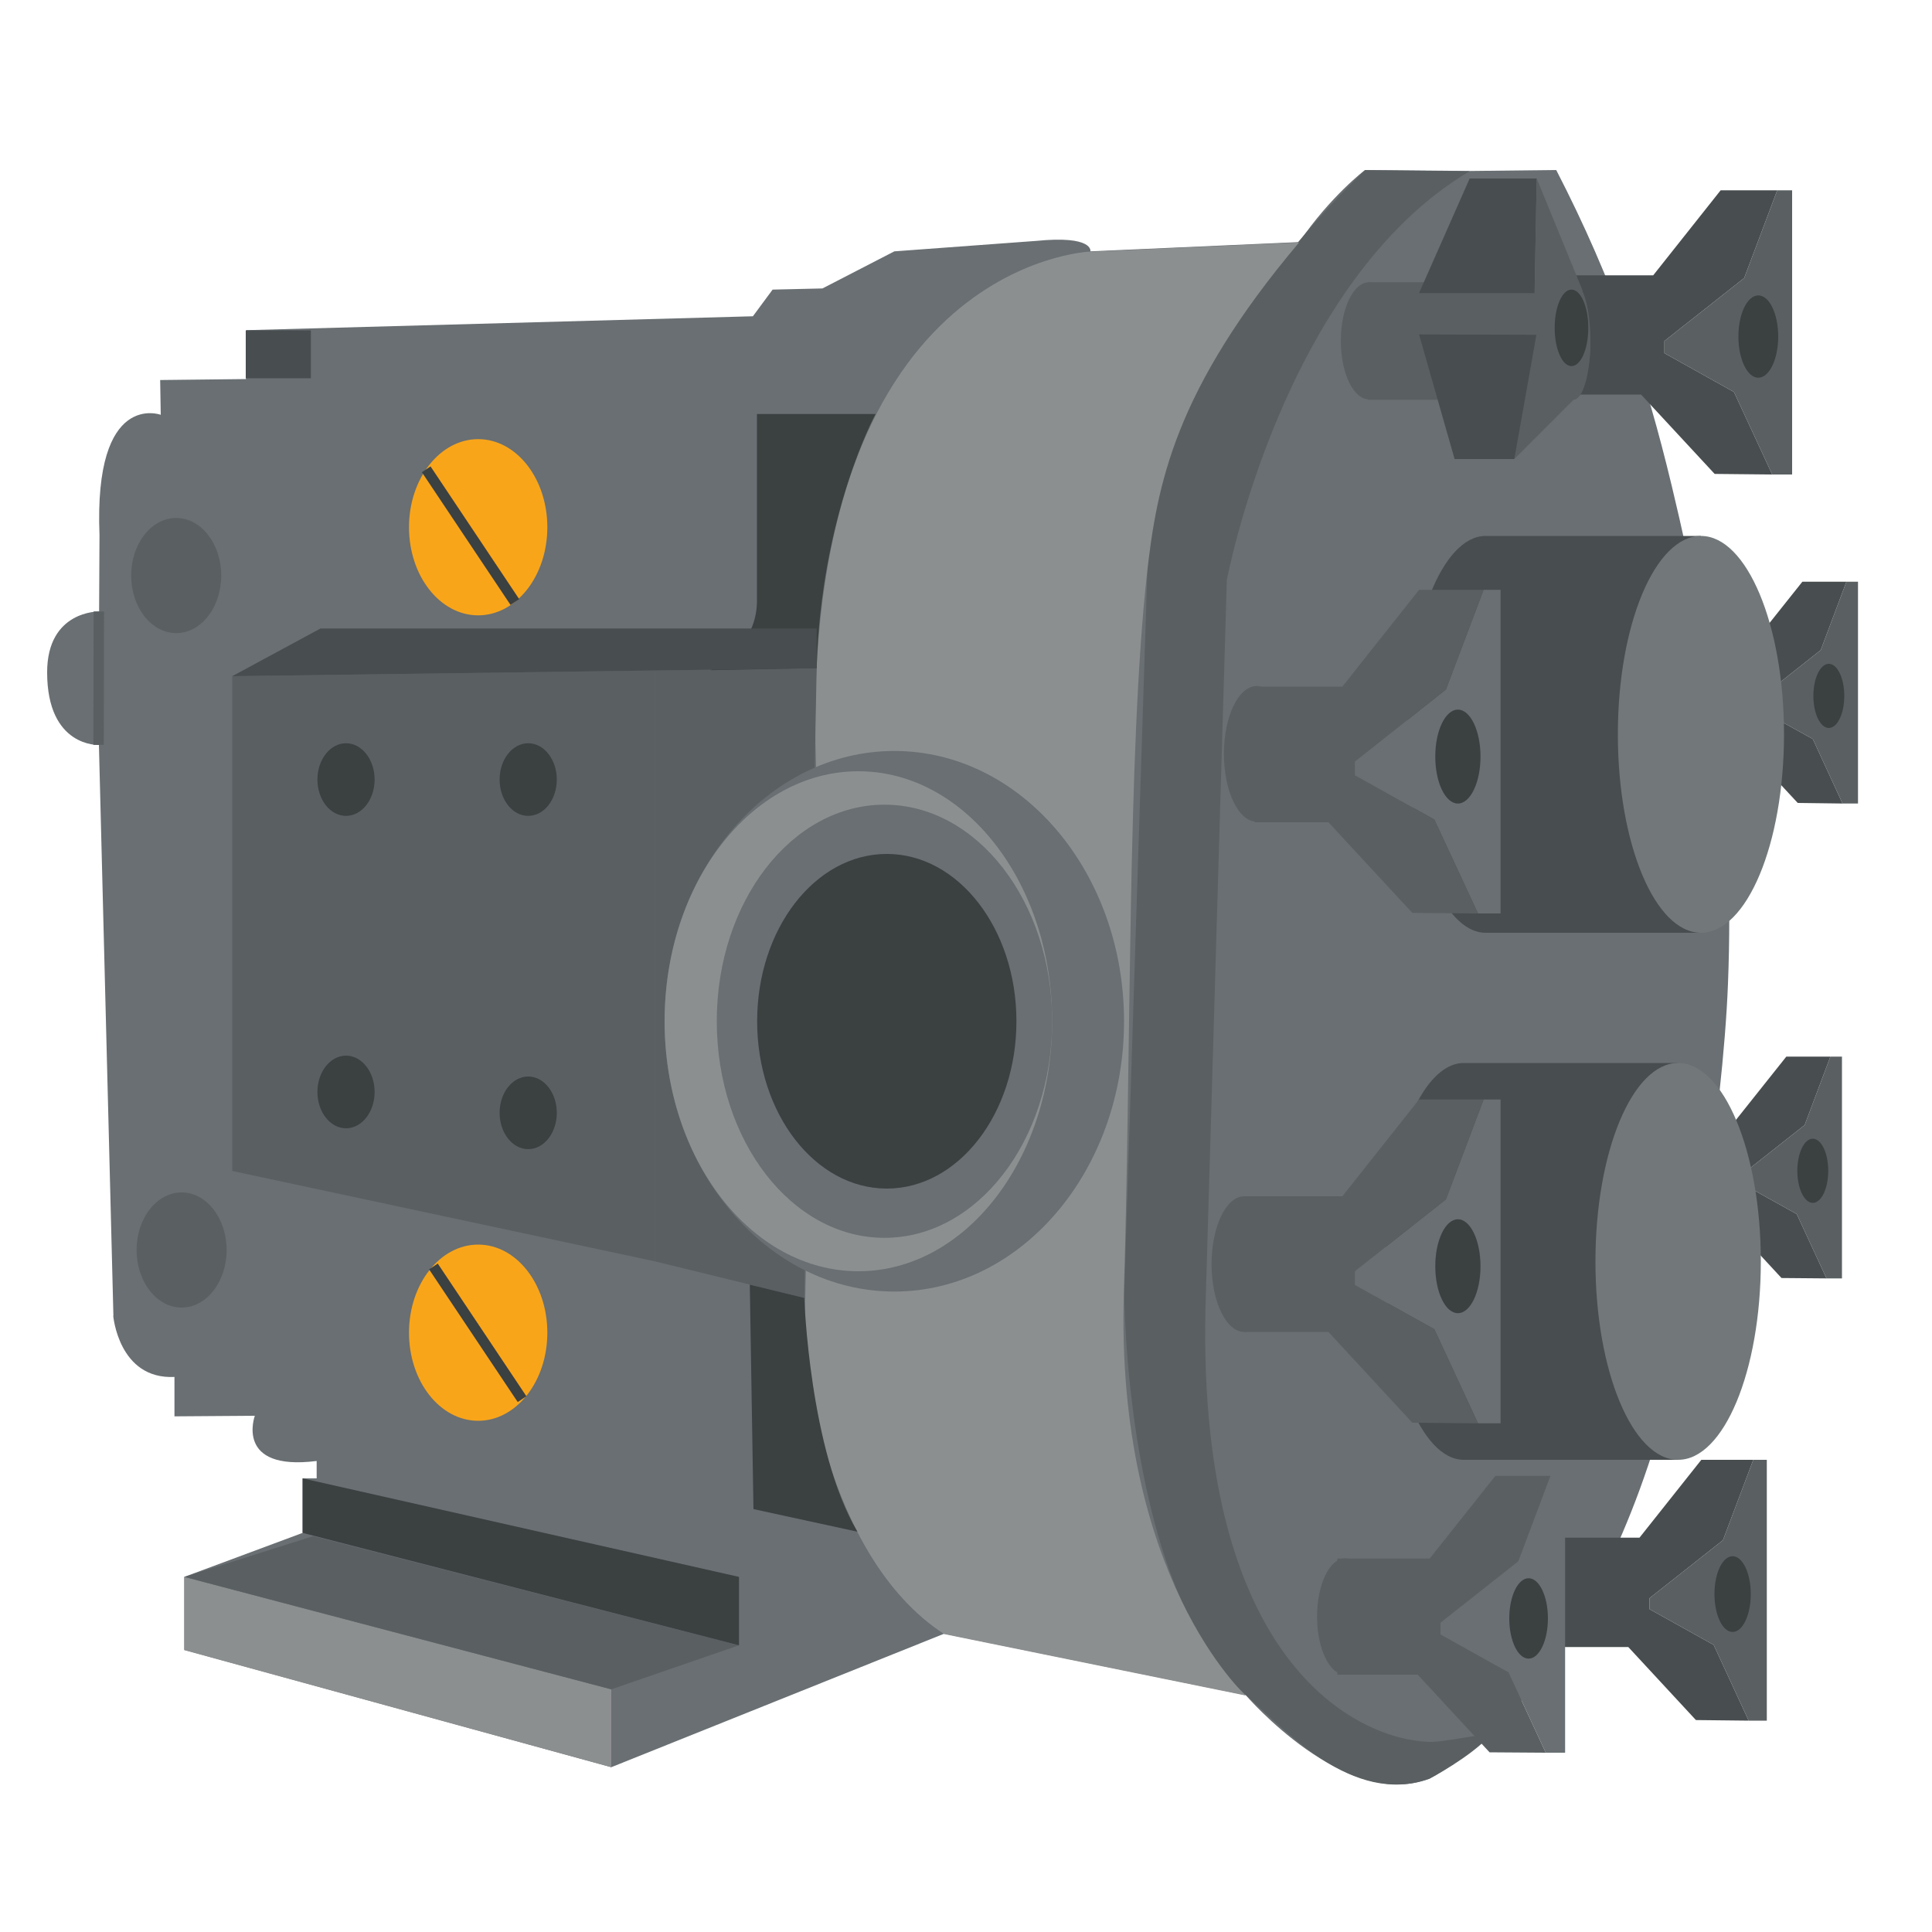 <svg xmlns="http://www.w3.org/2000/svg" id="Capa_2" data-name="Capa 2" viewBox="0 0 100 100"><defs><style>      .cls-1 {        fill: #3b4041;      }      .cls-2 {        fill: #484d4f;      }      .cls-3 {        fill: #f9a51a;      }      .cls-4 {        fill: #696f72;      }      .cls-5 {        fill: #8c8f90;      }      .cls-6 {        fill: #72787a;      }      .cls-7 {        fill: #5a6062;      }    </style></defs><polygon class="cls-7" points="85.38 82.72 89.18 79.72 90.75 75.56 91.45 75.56 91.45 89.06 90.51 89.06 88.7 85.14 85.38 83.29 85.38 82.72"></polygon><path class="cls-4" d="M5.86,68.1s.28,3.31,3.17,3.17v2.04l4.16-.03s-1.06,2.88,3.2,2.34v.9h-.72v2.82l-6.13,2.28v3.78l22.1,6.07,17.23-6.91,15.61,3.18s5.16,6.01,9.49,4.32c0,0,7.42-3.41,11.75-17.49,1.67-5.42,3.46-16.95,3.72-23.66.36-9.21-.76-16.8-2.91-25.76-1.35-5.63-2.99-10.55-5.98-16.35l-4.5.05h0l-5.4-.05s-1.78,1.35-3.4,3.73l-10.81.48s.18-.84-2.82-.54l-7.33.54-3.72,1.92-2.58.06-1.02,1.38-26.22.72-.02,2.53-4.44.05.03,1.8s-3.47-1.29-3.17,6.22l-.02,3.96s-2.69-.06-2.69,3.15c0,3.89,2.68,3.76,2.68,3.76l.75,29.55Z"></path><ellipse class="cls-1" cx="89.68" cy="82.51" rx=".94" ry="1.96"></ellipse><polygon class="cls-2" points="90.75 75.56 88.06 75.56 84.86 79.59 80.36 79.59 80.36 85.25 84.28 85.25 87.78 89.03 90.51 89.06 88.7 85.14 85.38 83.29 85.38 82.72 89.18 79.72 90.75 75.56"></polygon><polygon class="cls-7" points="90.18 60.78 93.41 58.23 94.74 54.69 95.34 54.69 95.34 66.17 94.54 66.17 93 62.84 90.18 61.27 90.18 60.78"></polygon><polygon class="cls-7" points="86.15 17.65 90.28 14.39 91.99 9.85 92.76 9.85 92.76 24.56 91.73 24.56 89.75 20.29 86.15 18.28 86.15 17.65"></polygon><polygon class="cls-2" points="91.99 9.85 89.06 9.85 85.57 14.25 80.67 14.25 80.67 20.42 84.94 20.42 88.75 24.53 91.73 24.56 89.75 20.29 86.15 18.28 86.15 17.65 90.28 14.39 91.99 9.85"></polygon><path class="cls-2" d="M76.9,27.74c-2.24,0-4.06,4.6-4.06,10.27s1.82,10.27,4.06,10.27h11.14v-20.54h-11.14Z"></path><path class="cls-2" d="M75.77,55.02c-2.23,0-4.04,4.6-4.04,10.27s1.81,10.27,4.04,10.27h11.08v-20.54h-11.08Z"></path><path class="cls-7" d="M76.06,8.86l-5.4-.05s-11.27,10.36-11.28,20.94l-1.19,37.11s0,15.33,6.31,20.89c1.95,1.72,5.47,5.74,9.49,4.32,0,0,2.14-1.14,3.12-2.23.23-.25-2.33.35-3.12.32-3.64-.1-12.27-3.99-11.57-23.31l1.08-36.82s2.88-15.42,12.57-21.17Z"></path><path class="cls-5" d="M56.44,13.02s-15.15.53-14.2,26.69l-.61,30s.91,10.76,7.24,14.87l15.61,3.18s-6.76-6.12-6.31-20.89c.39-12.65.18-27.88,1.19-37.11.52-4.7,1.45-9.59,7.88-17.21l-10.81.48Z"></path><rect class="cls-7" x="70.81" y="14.61" width="10.63" height="6.08"></rect><polygon class="cls-2" points="73.45 17.31 75.29 23.76 78.38 23.76 80.12 17.33 73.45 17.31"></polygon><polygon class="cls-2" points="73.45 15.17 76.07 9.24 79.54 9.24 79.43 15.17 73.45 15.17"></polygon><ellipse class="cls-7" cx="81.45" cy="17.65" rx=".87" ry="3.04"></ellipse><polygon class="cls-4" points="70.13 39.42 74.84 35.69 76.79 30.53 77.67 30.53 77.67 47.28 76.5 47.28 74.24 42.42 70.13 40.13 70.13 39.42"></polygon><polygon class="cls-7" points="76.79 30.53 73.45 30.53 69.48 35.54 64.94 35.54 64.94 42.56 68.76 42.56 73.1 47.25 76.5 47.28 74.24 42.42 70.13 40.13 70.13 39.42 74.84 35.69 76.79 30.53"></polygon><polygon class="cls-4" points="70.13 65.8 74.84 62.08 76.79 56.91 77.67 56.91 77.67 73.67 76.5 73.67 74.24 68.8 70.13 66.51 70.13 65.8"></polygon><polygon class="cls-7" points="76.79 56.91 73.45 56.91 69.48 61.92 64.4 61.92 64.4 68.94 68.76 68.94 73.1 73.64 76.5 73.67 74.24 68.8 70.13 66.51 70.13 65.8 74.84 62.08 76.79 56.91"></polygon><polygon class="cls-4" points="74.56 83.99 78.59 80.81 80.25 76.39 81.01 76.39 81.01 90.72 80.01 90.72 78.08 86.56 74.56 84.6 74.56 83.99"></polygon><polygon class="cls-7" points="80.25 76.39 77.4 76.39 74 80.67 69.22 80.67 69.22 86.68 73.38 86.68 77.1 90.7 80.01 90.72 78.08 86.56 74.56 84.6 74.56 83.99 78.59 80.81 80.25 76.39"></polygon><ellipse class="cls-1" cx="93.83" cy="60.6" rx=".8" ry="1.66"></ellipse><polygon class="cls-2" points="94.74 54.69 92.46 54.69 89.73 58.12 85.91 58.12 85.91 62.94 89.24 62.94 92.21 66.15 94.54 66.17 93 62.84 90.18 61.27 90.18 60.78 93.41 58.23 94.74 54.69"></polygon><polygon class="cls-7" points="91.01 36.2 94.24 33.65 95.57 30.11 96.17 30.11 96.17 41.59 95.37 41.59 93.83 38.25 91.01 36.69 91.01 36.2"></polygon><polygon class="cls-2" points="95.57 30.11 93.29 30.11 90.56 33.54 86.74 33.54 86.74 38.35 90.07 38.35 93.05 41.56 95.37 41.59 93.83 38.25 91.01 36.69 91.01 36.2 94.24 33.65 95.57 30.11"></polygon><ellipse class="cls-6" cx="88.04" cy="38.01" rx="4.3" ry="10.27"></ellipse><ellipse class="cls-6" cx="86.86" cy="65.29" rx="4.28" ry="10.27"></ellipse><polygon class="cls-7" points="81.92 15.05 79.54 9.24 79.43 15.17 81.92 15.05"></polygon><path class="cls-7" d="M78.38,23.76l3.07-3.07s.87-.56.87-3.04l-2.78-.41-1.16,6.52Z"></path><ellipse class="cls-1" cx="81.34" cy="16.97" rx=".87" ry="1.98"></ellipse><ellipse class="cls-1" cx="91.01" cy="17.42" rx="1.03" ry="2.13"></ellipse><ellipse class="cls-1" cx="79.12" cy="83.77" rx="1" ry="2.08"></ellipse><ellipse class="cls-7" cx="69.62" cy="83.67" rx="1.45" ry="3.01"></ellipse><ellipse class="cls-7" cx="64.4" cy="65.43" rx="1.69" ry="3.51"></ellipse><ellipse class="cls-7" cx="65.04" cy="39.02" rx="1.69" ry="3.51"></ellipse><ellipse class="cls-7" cx="70.86" cy="17.64" rx="1.46" ry="3.03"></ellipse><ellipse class="cls-1" cx="75.46" cy="39.16" rx="1.17" ry="2.43"></ellipse><ellipse class="cls-1" cx="75.46" cy="65.54" rx="1.17" ry="2.43"></ellipse><ellipse class="cls-1" cx="94.66" cy="36.02" rx=".8" ry="1.66"></ellipse><rect class="cls-2" x="12.72" y="17.1" width="3.37" height="2.48"></rect><ellipse class="cls-3" cx="24.75" cy="68.98" rx="3.58" ry="4.56"></ellipse><ellipse class="cls-3" cx="24.75" cy="27.29" rx="3.58" ry="4.56"></ellipse><ellipse class="cls-7" cx="9.12" cy="29.79" rx="2.33" ry="2.98"></ellipse><ellipse class="cls-7" cx="9.4" cy="64.7" rx="2.33" ry="2.98"></ellipse><polygon class="cls-5" points="31.64 91.47 9.54 85.41 9.54 81.62 31.64 87.44 31.64 91.47"></polygon><polygon class="cls-7" points="31.64 87.44 9.54 81.62 16.21 79.51 38.25 85.16 31.64 87.44"></polygon><polygon class="cls-1" points="38.25 85.16 15.66 79.34 15.66 76.52 38.25 81.62 38.25 85.16"></polygon><polygon class="cls-7" points="33.91 65.29 12.02 60.61 12.02 35 33.91 34.7 33.91 65.29"></polygon><polygon class="cls-7" points="42.27 34.59 33.91 34.7 33.91 65.29 41.63 67.18 42.27 34.59"></polygon><path class="cls-1" d="M36.74,34.7s2.4-1.05,2.44-3.54v-9.73h6.14s-2.83,5.17-3.05,13.15l-5.53.11Z"></path><path class="cls-1" d="M38.8,66.49l2.83.69s.27,7.92,2.75,12.1l-5.38-1.17-.19-11.62Z"></path><rect class="cls-1" x="24.08" y="23.59" width=".54" height="8.26" transform="translate(-11.29 18.2) rotate(-33.74)"></rect><rect class="cls-1" x="24.46" y="64.85" width=".54" height="8.26" transform="translate(-34.15 25.36) rotate(-33.74)"></rect><polygon class="cls-2" points="42.27 32.53 16.59 32.53 12.02 35 42.27 34.59 42.27 32.53"></polygon><rect class="cls-7" x="1.66" y="34.83" width="6.9" height=".54" transform="translate(-30 40.15) rotate(-89.9)"></rect><ellipse class="cls-1" cx="17.91" cy="40.35" rx="1.48" ry="1.88"></ellipse><ellipse class="cls-1" cx="27.34" cy="40.35" rx="1.48" ry="1.88"></ellipse><ellipse class="cls-1" cx="17.91" cy="56.52" rx="1.48" ry="1.88"></ellipse><ellipse class="cls-1" cx="27.34" cy="57.6" rx="1.48" ry="1.88"></ellipse><ellipse class="cls-4" cx="46.29" cy="52.86" rx="11.89" ry="13.99"></ellipse><ellipse class="cls-5" cx="44.43" cy="52.86" rx="10.03" ry="12.94"></ellipse><ellipse class="cls-4" cx="45.78" cy="52.86" rx="8.68" ry="11.21"></ellipse><ellipse class="cls-1" cx="45.9" cy="52.86" rx="6.71" ry="8.66"></ellipse></svg>